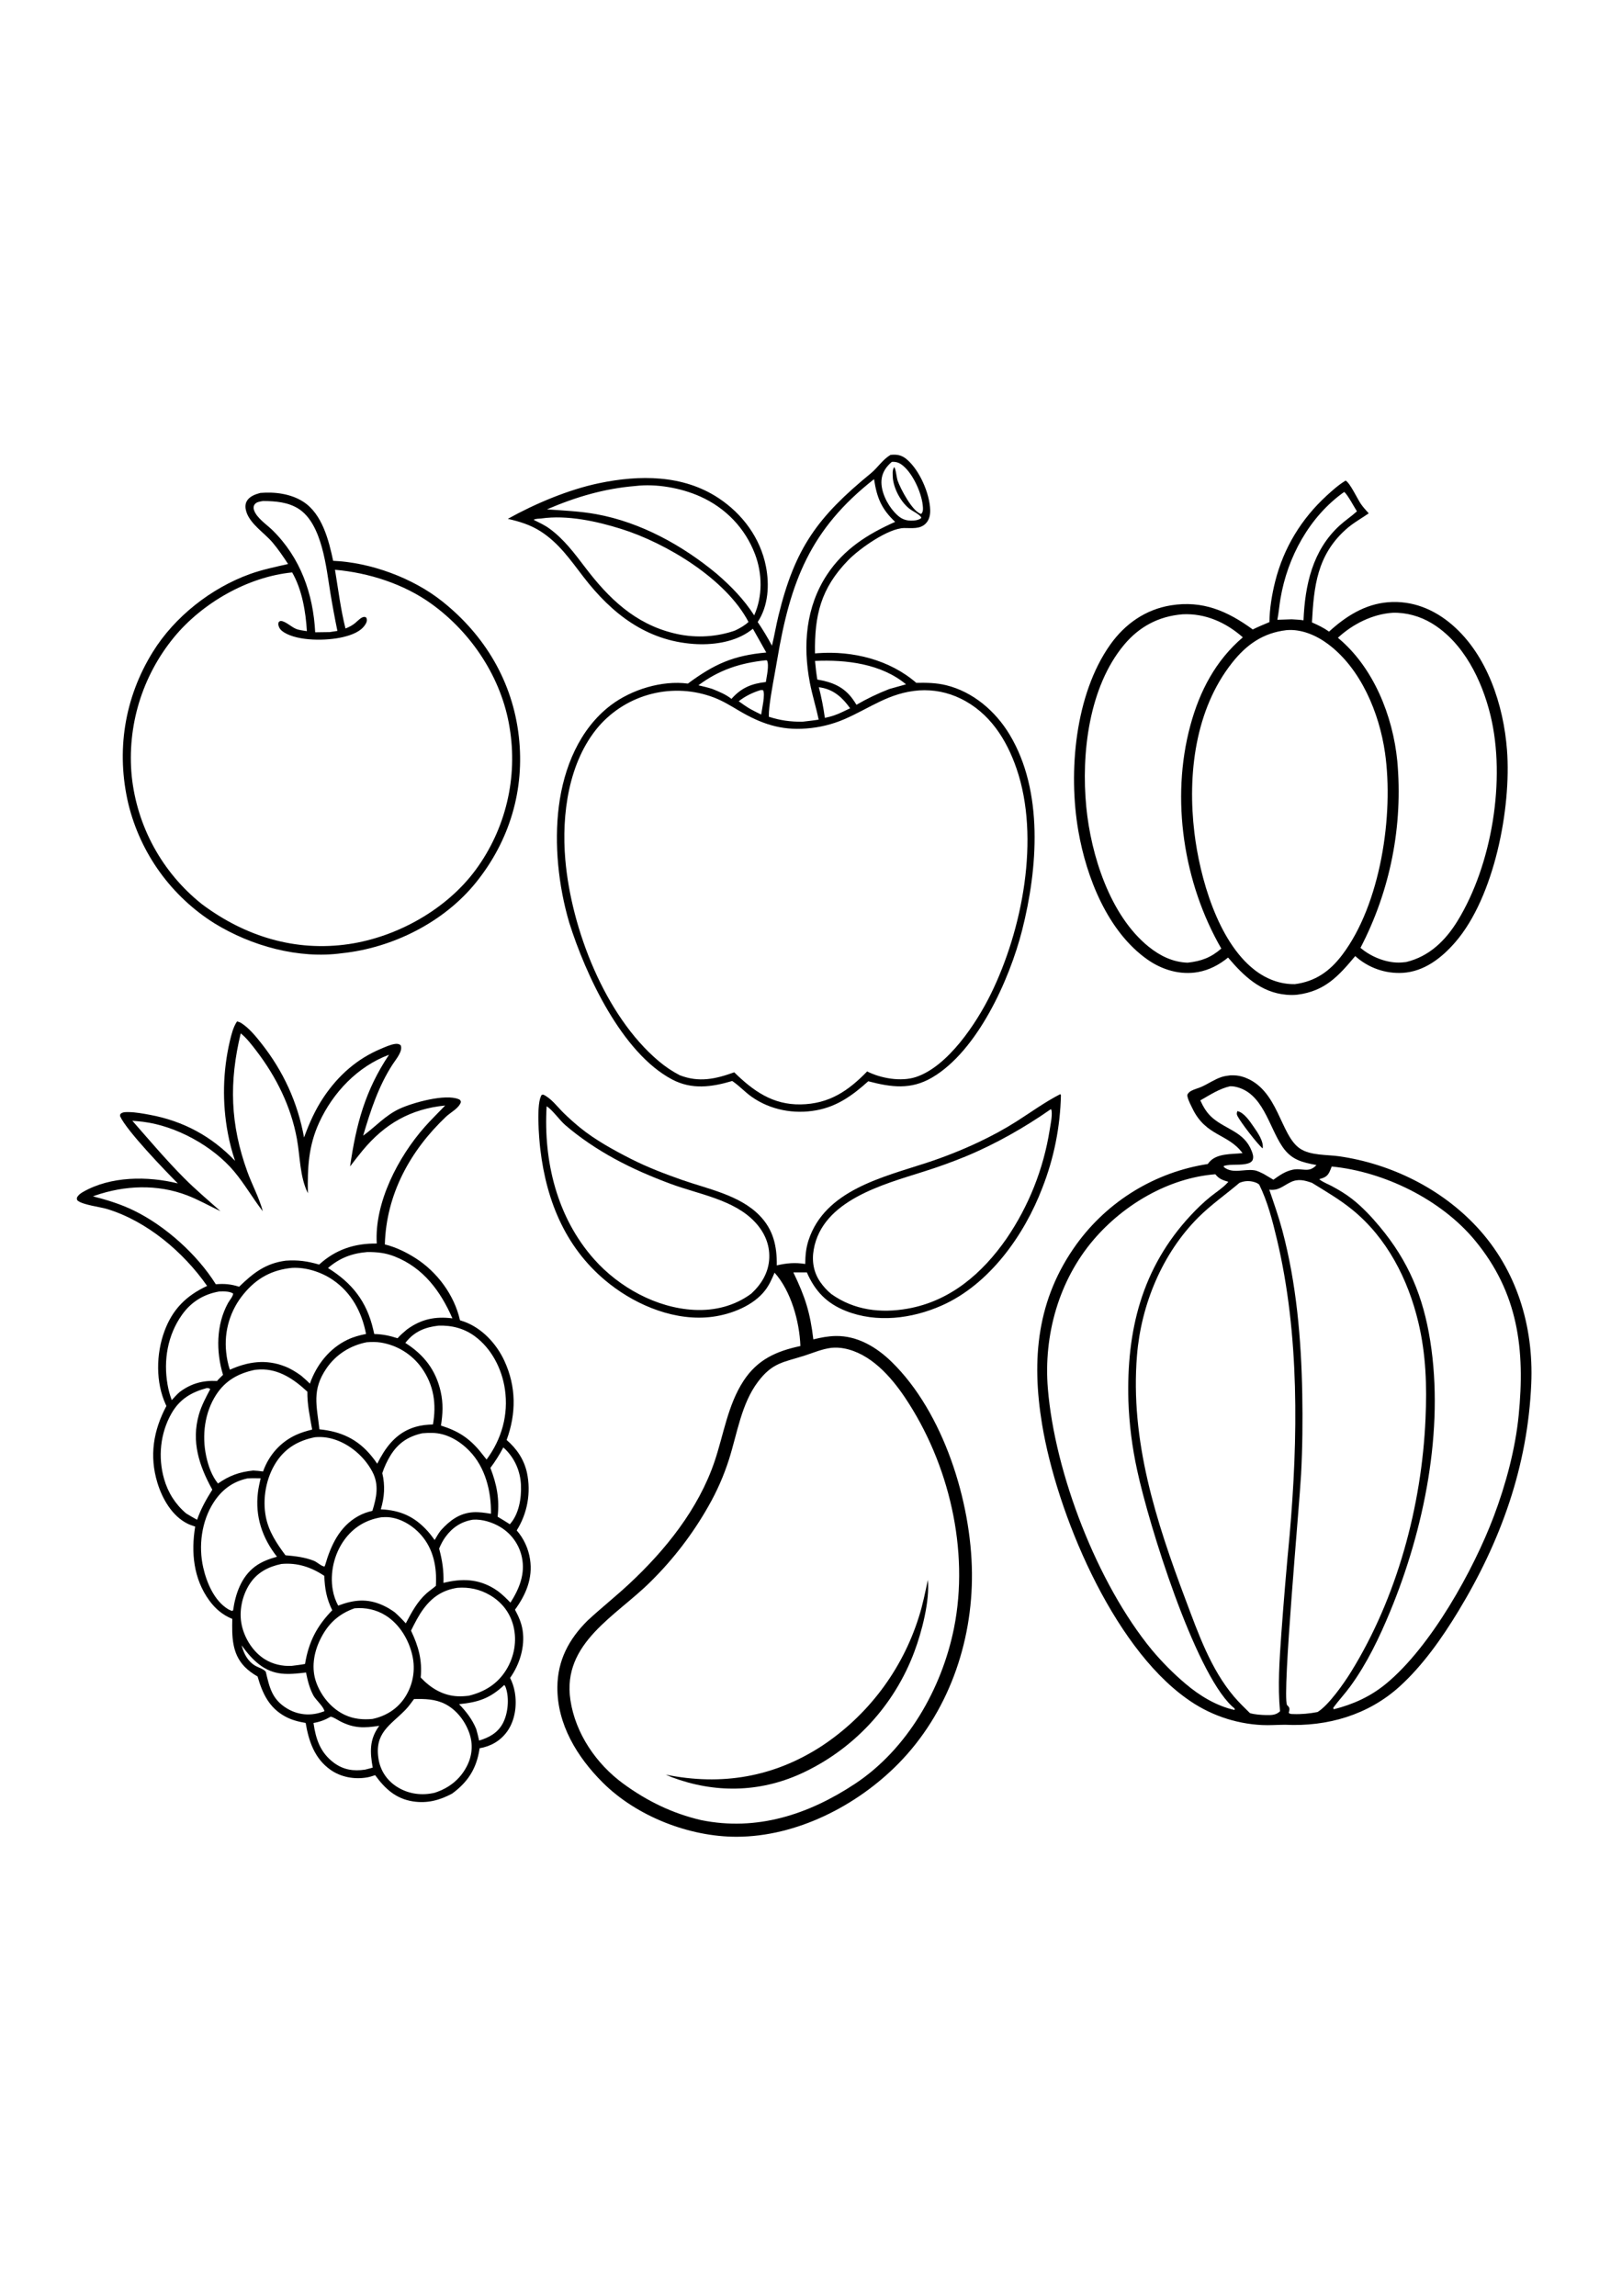 <?xml version="1.0" encoding="utf-8"?>
<!-- Generator: Adobe Illustrator 27.5.0, SVG Export Plug-In . SVG Version: 6.00 Build 0)  -->
<svg xmlns="http://www.w3.org/2000/svg" xmlns:xlink="http://www.w3.org/1999/xlink" viewBox="0 0 5000 5000" width="595" height="842" preserveAspectRatio="xMidYMid meet" data-scaled="true">
<g>
	<path d="M399.351,1454.008c1.265,4.681,2.586,9.345,3.963,13.994c1.377,4.652,2.81,9.285,4.299,13.901
		c1.489,4.616,3.033,9.212,4.633,13.789c1.6,4.58,3.254,9.139,4.964,13.677c1.71,4.538,3.474,9.054,5.292,13.55
		c1.818,4.495,3.691,8.97,5.617,13.423c1.926,4.45,3.905,8.877,5.938,13.281c2.033,4.401,4.118,8.778,6.257,13.13
		c2.138,4.355,4.329,8.683,6.572,12.983c2.242,4.3,4.536,8.573,6.882,12.817c2.346,4.245,4.742,8.46,7.189,12.646
		c2.447,4.186,4.945,8.343,7.492,12.471c2.547,4.127,5.144,8.222,7.79,12.285c2.646,4.066,5.341,8.097,8.084,12.094
		c2.743,4.001,5.533,7.967,8.372,11.9c2.839,3.932,5.724,7.829,8.657,11.689c2.933,3.864,5.911,7.69,8.935,11.48
		c3.027,3.792,6.099,7.547,9.214,11.265c3.115,3.718,6.274,7.396,9.477,11.035c3.203,3.639,6.45,7.241,9.741,10.806
		c3.291,3.561,6.624,7.083,10,10.566c3.376,3.48,6.794,6.921,10.254,10.323c3.457,3.398,6.956,6.756,10.498,10.073
		c3.538,3.314,7.117,6.585,10.737,9.815c3.617,3.229,7.272,6.414,10.967,9.556c3.698,3.141,7.432,6.237,11.201,9.287
		c3.77,3.05,7.575,6.056,11.416,9.019c3.841,2.959,7.718,5.871,11.631,8.735c3.913,2.865,7.86,5.684,11.841,8.457
		c3.981,2.77,7.995,5.492,12.041,8.164c4.046,2.676,8.123,5.301,12.232,7.876c113.54,69.668,259.136,110.161,392.554,91.846
		c155.635-16.284,314.067-95.073,413.159-217.993c103.682-128.614,150.664-285.635,132.124-449.726
		c-19.033-168.477-104.053-311.602-236.25-416.807c-90.556-72.065-220.791-119.976-336.167-124.795
		c-13.286-63.145-33.784-144.136-91.548-181.723c-38.403-24.99-88.14-31.33-132.979-27.508
		c-15.659,4.195-33.701,10.56-42.002,25.784c-5.483,10.054-4.341,22.246-0.928,32.764c12.271,37.837,55.581,64.584,80.664,94.228
		c17.505,20.688,32.974,43.647,47.876,66.265c-39.424,9.106-79.678,17.241-117.773,31.021
		c-120.044,43.418-232.075,131.611-299.371,240.239c-87.873,141.846-113.443,306.152-75.17,468.227
		C396.878,1444.626,398.086,1449.324,399.351,1454.008z M840.141,596.352c-17.759-17.495-48.31-37.148-56.885-61.377
		c-1.992-5.625-2.295-11.846,0.962-17.119c5.63-9.111,17.314-9.917,26.821-11.626c38.135,0.356,77.749,3.213,110.532,24.77
		c71.772,47.188,84.043,180.59,96.846,258.579c6.432,39.157,13.651,78.167,21.655,117.031l-23.965,3.652l-44.482,0.601
		C965.449,791.962,926.308,681.225,840.141,596.352z M403.533,1282.953c0.122-4.772,0.302-9.544,0.541-14.316
		c0.238-4.772,0.535-9.539,0.89-14.302c0.355-4.762,0.769-9.52,1.24-14.272c0.471-4.756,1.001-9.504,1.588-14.243
		c0.588-4.74,1.233-9.471,1.937-14.194c0.703-4.727,1.464-9.442,2.283-14.146c0.819-4.707,1.695-9.403,2.628-14.087
		c0.934-4.684,1.924-9.357,2.972-14.019c1.048-4.662,2.152-9.308,3.314-13.94c1.162-4.632,2.38-9.25,3.654-13.853
		c1.274-4.606,2.605-9.194,3.992-13.765c1.387-4.57,2.829-9.123,4.327-13.657c1.498-4.538,3.051-9.054,4.66-13.55
		c1.608-4.499,3.272-8.976,4.99-13.433c1.718-4.457,3.49-8.892,5.317-13.306c1.826-4.414,3.707-8.805,5.641-13.174
		s3.921-8.711,5.961-13.027c2.04-4.32,4.133-8.613,6.278-12.881c2.145-4.268,4.342-8.509,6.591-12.725
		c2.249-4.212,4.549-8.398,6.9-12.559c2.352-4.157,4.753-8.284,7.206-12.383c2.451-4.098,4.952-8.167,7.504-12.207
		c2.552-4.037,5.153-8.042,7.803-12.017c2.65-3.975,5.348-7.917,8.096-11.826c2.747-3.906,5.54-7.78,8.379-11.621
		c2.842-3.841,5.729-7.646,8.662-11.416c2.936-3.766,5.916-7.498,8.941-11.196c87.114-106.084,227.29-186.865,364.775-200.537
		c30.352,52.593,41.929,121.182,45.405,181.021c-10.947-1.724-23.638-2.891-33.877-7.168c-13.818-5.772-31.318-22.691-45.41-24.204
		c-3.96-0.43-4.922,1.435-7.822,3.642c-0.781,3.276-1.299,6.035-0.566,9.395c2.217,10.215,8.418,16.602,17.017,21.978
		c44.395,27.749,131.968,26.499,181.611,14.707c25.947-6.167,56.802-16.636,70.62-41.318c3.604-6.44,4.326-11.206,2.066-18.125
		c-2.856-1.738-3.618-2.905-6.787-2.822c-9.331,0.244-19.873,12.075-26.851,17.949c-10.044,8.457-19.023,12.896-31.021,17.847
		c-14.814-58.97-22.402-121.084-32.334-181.069c104.175,9.209,212.134,43.604,297.402,105.064
		c124.414,89.673,216.533,229.268,240.864,381.401c0.791,4.749,1.522,9.507,2.192,14.272c0.674,4.766,1.287,9.539,1.841,14.321
		c0.553,4.782,1.047,9.57,1.48,14.365c0.436,4.795,0.811,9.595,1.123,14.399c0.316,4.801,0.571,9.607,0.767,14.419
		c0.192,4.811,0.325,9.622,0.4,14.434c0.075,4.814,0.089,9.629,0.044,14.443c-0.042,4.811-0.146,9.622-0.313,14.434
		c-0.166,4.811-0.391,9.619-0.674,14.424c-0.287,4.808-0.632,9.609-1.035,14.404c-0.404,4.798-0.867,9.59-1.392,14.375
		c-0.524,4.785-1.108,9.564-1.753,14.336c-0.641,4.769-1.343,9.53-2.104,14.282c-0.762,4.756-1.582,9.499-2.461,14.229
		c-0.879,4.733-1.818,9.455-2.818,14.165c-0.996,4.71-2.052,9.406-3.169,14.087c-1.113,4.684-2.285,9.354-3.516,14.009
		s-2.52,9.292-3.867,13.911c-1.344,4.622-2.747,9.227-4.209,13.813c-1.461,4.587-2.979,9.155-4.551,13.706
		c-1.576,4.548-3.208,9.075-4.897,13.584c-1.686,4.509-3.429,8.996-5.229,13.462c-1.8,4.463-3.654,8.905-5.562,13.325
		c-1.911,4.417-3.875,8.812-5.894,13.184c-2.021,4.368-4.097,8.712-6.226,13.032c-2.126,4.316-4.307,8.607-6.543,12.871
		c-2.233,4.264-4.52,8.499-6.86,12.705c-2.34,4.206-4.733,8.382-7.178,12.529c-2.445,4.147-4.94,8.263-7.485,12.349
		c-2.546,4.085-5.143,8.138-7.793,12.158c-2.646,4.02-5.343,8.008-8.091,11.963c-2.747,3.952-5.544,7.869-8.389,11.753
		c-89.902,122.437-242.329,207.397-391.299,229.375c-164.814,24.316-319.692-23.643-451.748-122.046l-2.251-1.768
		c-3.75-2.992-7.463-6.029-11.138-9.111c-3.672-3.086-7.306-6.216-10.903-9.39c-3.597-3.174-7.153-6.392-10.669-9.654
		c-3.519-3.262-6.995-6.565-10.43-9.912c-3.434-3.349-6.828-6.74-10.181-10.171c-3.35-3.431-6.657-6.905-9.922-10.42
		c-3.265-3.512-6.486-7.066-9.663-10.659s-6.309-7.226-9.394-10.898c-3.089-3.672-6.131-7.381-9.126-11.128
		s-5.942-7.529-8.843-11.348c-2.9-3.822-5.754-7.677-8.56-11.567c-2.806-3.89-5.563-7.814-8.272-11.772
		c-2.708-3.962-5.368-7.954-7.978-11.978c-2.607-4.023-5.166-8.079-7.676-12.168c-2.51-4.089-4.968-8.208-7.375-12.358
		c-2.407-4.147-4.762-8.325-7.065-12.534c-2.303-4.206-4.554-8.441-6.753-12.705s-4.344-8.555-6.436-12.871
		c-2.092-4.316-4.131-8.657-6.116-13.022c-1.984-4.368-3.915-8.76-5.791-13.174c-1.876-4.414-3.697-8.851-5.462-13.311
		c-1.766-4.46-3.476-8.94-5.131-13.442c-1.655-4.502-3.254-9.023-4.796-13.564c-1.543-4.544-3.029-9.105-4.459-13.682
		c-1.43-4.58-2.803-9.176-4.119-13.789c-1.316-4.613-2.575-9.24-3.776-13.882c-1.202-4.645-2.345-9.303-3.431-13.975
		c-1.086-4.671-2.114-9.357-3.083-14.058c-0.97-4.697-1.881-9.406-2.734-14.126c-0.853-4.72-1.648-9.45-2.383-14.189
		c-0.736-4.74-1.413-9.487-2.031-14.243c-0.618-4.756-1.177-9.52-1.678-14.292c-0.462-4.753-0.865-9.511-1.211-14.277
		c-0.345-4.766-0.632-9.533-0.861-14.302c-0.229-4.772-0.399-9.546-0.511-14.321c-0.112-4.775-0.166-9.551-0.161-14.326
		C403.348,1292.506,403.411,1287.729,403.533,1282.953z"/>
	<path d="M3537.181,1919.403c45.225,31.792,101.294,48.589,156.328,38.496c34.629-6.348,65.049-22.544,92.158-44.629
		c48.096,56.753,101.138,107.661,179.219,114.556c11.563,1.025,23.208,1.24,34.751-0.151
		c84.282-10.869,125.972-56.602,178.027-118.97c2.458,2.227,4.969,4.39,7.534,6.489s5.181,4.136,7.847,6.108s5.379,3.877,8.14,5.713
		c2.76,1.839,5.564,3.607,8.413,5.303c2.848,1.699,5.735,3.327,8.662,4.883c2.93,1.556,5.895,3.041,8.896,4.453
		c3.001,1.41,6.035,2.744,9.102,4.004s6.164,2.443,9.292,3.55c3.125,1.107,6.276,2.135,9.453,3.086
		c3.174,0.95,6.372,1.821,9.595,2.612c3.219,0.794,6.455,1.507,9.707,2.139c3.255,0.635,6.525,1.188,9.81,1.66
		c3.281,0.469,6.572,0.858,9.873,1.167c3.3,0.309,6.607,0.537,9.922,0.684c3.313,0.143,6.627,0.207,9.941,0.19
		c3.317-0.02,6.63-0.12,9.941-0.303c66.519-3.955,120.268-45.991,162.368-94.585c119.917-138.427,173.091-412.505,159.336-592.246
		c-10.601-138.467-60.865-292.466-168.813-385.601c-55.996-48.306-123.682-75.908-198.276-69.741
		c-71.167,5.879-129.971,43.447-181.436,90.488c-16.509-11.768-34.146-20.308-52.705-28.35
		c5.874-111.445,15.986-206.714,103.965-286.074c21.831-19.697,46.934-33.535,71.035-50.043
		c-8.423-9.282-17.017-18.648-24.165-28.97c-10.415-15.044-33.887-65.541-47.051-71.94c-21.094,12.548-40.254,29.646-58.32,46.222
		c-78.403,71.948-132.588,160.971-158.73,264.228c-9.937,39.253-17.524,84.966-17.876,125.64
		c-17.256,7.241-34.546,14.351-51.333,22.637c-77.935-56.763-154.292-90.156-252.466-74.272
		c-78.125,12.642-141.548,57.227-186.88,121.138c-108.647,153.169-129.922,392.373-98.232,574.546
		C3349.183,1667.074,3414.696,1833.3,3537.181,1919.403z M4293.108,850.659c41.674-1.333,84.501,10.713,120.137,32.197
		c98.422,59.341,155.146,176.113,181.342,284.009c47.867,197.163,4.712,460.722-101.855,633.955
		c-37.319,60.674-87.446,109.214-157.993,126.216c-4.626,0.563-9.263,1.021-13.911,1.372
		c-44.126,3.203-93.857-16.655-127.002-45.137c5.72-10.996,11.242-22.091,16.567-33.286c5.322-11.195,10.444-22.48,15.366-33.857
		s9.64-22.837,14.155-34.38c4.512-11.546,8.816-23.169,12.915-34.868c4.102-11.696,7.992-23.463,11.67-35.302
		c3.682-11.836,7.15-23.734,10.405-35.693c3.255-11.96,6.297-23.975,9.126-36.045c2.829-12.067,5.441-24.181,7.837-36.343
		c2.396-12.165,4.575-24.365,6.538-36.602c1.959-12.24,3.701-24.512,5.224-36.816c1.527-12.302,2.833-24.626,3.916-36.973
		c1.084-12.347,1.948-24.71,2.593-37.09c0.644-12.38,1.069-24.766,1.274-37.158c0.202-12.396,0.184-24.79-0.054-37.182
		c-0.238-12.393-0.697-24.777-1.377-37.154c-0.681-12.38-1.581-24.741-2.7-37.085c-13.638-138.887-73.315-288.965-183.091-379.683
		C4169.676,885.595,4230.955,854.682,4293.108,850.659z M3947.195,806.987c21.558-127.734,89.116-252.568,196.294-328.651
		c9.79,6.41,31.602,47.939,39.414,59.716c-17.124,15.522-36.572,28.295-53.652,43.954
		c-83.242,76.284-106.538,183.252-111.06,291.909c-12.07-1.968-24.37-2.344-36.567-3.086l-44.033,1.445
		C3941.844,850.795,3943.543,828.623,3947.195,806.987z M3965.945,904.233c45.63-3.935,91.387,15.85,127.354,42.539
		c101.743,75.498,158.525,212.988,176.074,334.917c27.627,191.963-13.564,467.588-132.095,623.672
		c-38.13,50.21-82.417,81.504-145.474,89.854c-45.942,0.811-88.735-16.035-124.741-44.043
		c-113.535-88.311-168.784-285.893-185.205-422.871c-21.387-178.379,1.768-378.838,116.387-523.657
		C3842.708,948.466,3893.792,912.514,3965.945,904.233z M3465.472,948.984c46.68-55.781,106.401-87.383,178.652-93.491
		c0.478-0.044,0.952-0.107,1.43-0.132c70.098-3.462,133.638,25.19,185.596,70.986c-84.199,72.046-133.198,165.986-161.807,271.885
		c-61.021,225.888-21.084,485.551,95.493,687.348c-32.095,27.876-61.704,38.804-103.686,43.467
		c-45.874-1.519-85.459-21.064-120.669-49.541c-119.16-96.357-177.573-282.905-191.89-430.346
		C3332.616,1284.531,3356.683,1078.994,3465.472,948.984z"/>
	<path d="M2607.66,3002.45c95.107,37.642,203.73,23.809,295.376-16.816c146.924-65.122,254.434-216.582,310.239-362.974
		c4.443-11.344,8.636-22.781,12.578-34.311c3.942-11.527,7.628-23.136,11.059-34.829c3.434-11.69,6.608-23.449,9.522-35.278
		c2.917-11.83,5.573-23.718,7.969-35.664c2.393-11.947,4.523-23.941,6.391-35.981s3.472-24.116,4.81-36.225
		s2.409-24.243,3.213-36.402c0.807-12.158,1.346-24.328,1.616-36.509l-1.968-3.262c-46.88,23.96-90.503,55.83-134.951,84.101
		c-37.324,23.735-77.109,45.103-117.109,64.004c-51.567,24.375-105.859,45.791-160.083,63.56
		c-135.649,44.453-313.062,84.531-363.799,238.31c-8.042,24.385-10.068,47.886-10.283,73.418
		c-31.255-4.941-57.002-2.778-87.676,4.395c0.581-59.688-10.566-110.435-53.599-154.287
		c-61.445-62.622-158.247-80.981-238.427-109.092c-53.11-18.623-106.66-39.053-156.904-64.556
		c-53.838-27.324-111.186-58.799-158.071-97.026c-17.425-14.297-34.207-29.315-50.346-45.054
		c-19.468-19.189-37.236-44.111-62.129-56.245l-4.81,0.303c-18.31,23.31-8.447,136.323-4.707,167.944
		c19.38,163.813,81.142,311.328,214.16,415.527c86.982,68.14,204.707,115.552,316.68,100.791
		c57.783-7.622,126.162-34.179,162.534-81.855c12.671-16.611,20.664-34.932,28.726-54.067
		c51.016,56.704,76.963,151.289,79.668,226.118c-74.087,15.786-132.065,41.377-175.078,106.972
		c-48.75,74.346-61.44,165.513-89.424,248.457c-49.57,146.924-151.963,274.14-264.243,378.452
		c-41.455,38.51-85.84,73.799-127.378,112.251c-57.627,57.256-92.412,122.642-93.032,205.219
		c-0.864,114.258,60.859,215.225,139.614,293.79c104.292,104.048,266.479,167.539,413.31,167.25
		c184.424-0.366,370.337-95.42,498.076-225.209c152.925-155.381,228.945-371.494,226.968-587.759
		c-2.007-219.693-87.622-494.39-247.446-650.488c-46.518-45.434-105.464-80.83-172.29-79.839
		c-23.325,0.347-46.597,4.849-69.19,10.41c-9.912-82.969-25.058-130.508-61.655-206.494l41.558-0.005
		C2512.567,2941.502,2548.265,2978.944,2607.66,3002.45z M2508.441,2812.855c26.846-151.631,214.346-200.351,338.75-239.931
		c44.141-13.854,87.614-29.554,130.42-47.1c90.264-37.354,182.007-89.438,261.806-145.356c1.509,1.436,2.1,3.765,2.334,5.776
		c1.968,17.104-3.281,40.967-5.967,58.091c-2.37,14.971-5.15,29.865-8.34,44.683c-3.194,14.814-6.794,29.531-10.801,44.151
		c-4.007,14.616-8.415,29.111-13.223,43.486c-4.808,14.375-10.01,28.605-15.605,42.691c-5.596,14.085-11.577,28.004-17.944,41.758
		c-6.364,13.757-13.106,27.326-20.225,40.708c-7.116,13.383-14.596,26.558-22.441,39.527c-7.845,12.969-16.043,25.709-24.595,38.223
		c-74.302,106.963-173.476,192.641-304.78,215.771c-83.472,14.702-164.59,4.82-234.619-44.629
		c-12.871-10.244-24.712-23.296-34.141-36.787C2507.875,2883.592,2502.059,2848.875,2508.441,2812.855z M2371.342,2839.305
		c-1.685,44.16-23.765,80.332-55.366,109.678c-51.211,37.964-112.7,53.266-175.977,50.107
		c-116.445-5.811-231.694-69.683-308.33-155.776c-114.863-129.043-156.66-302.309-146.665-471.689
		c16.382,9.092,40.274,43.091,57.143,57.636c46.392,39.995,98.408,74.6,152.075,103.999
		c56.133,30.752,114.092,55.483,174.028,77.754c85.562,31.792,194.214,48.13,258.896,117.231
		C2356.039,2759.115,2372.987,2796.317,2371.342,2839.305z M2562.518,3116.053c13.223-1.162,26.211-0.723,39.258,1.743
		c81.226,15.337,144.009,85.976,187.885,151.382c135.444,201.894,199.297,470.542,151.143,710.571
		c-37.554,187.163-144.375,373.643-305.337,479.995c-143.252,94.653-302.285,146.757-474.219,111.831
		c-88.403-20.615-166.226-58.491-239.37-111.879c-83.662-61.064-148.027-154.771-163.545-258.287
		c-26.411-176.162,141.85-259.135,247.69-365.131c17.455-17.226,34.291-35.036,50.508-53.427
		c16.214-18.395,31.772-37.331,46.675-56.807c14.902-19.476,29.109-39.445,42.622-59.907c13.516-20.462,26.304-41.369,38.364-62.72
		c13.008-22.767,24.78-46.155,35.317-70.166c10.534-24.01,19.772-48.509,27.715-73.496c25.371-79.497,37.954-171.313,89.555-239.453
		c45.005-59.429,78.56-59.429,144.014-80.484C2508.88,3130.789,2532.694,3120.047,2562.518,3116.053z"/>
	<path d="M2052.226,4431.433l18.677,7.94c131.445,49.228,268.457,47.636,397.148-10.503c5-2.282,9.972-4.625,14.917-7.026
		c4.945-2.402,9.858-4.865,14.741-7.388c4.883-2.523,9.735-5.106,14.556-7.749c4.821-2.644,9.607-5.344,14.36-8.101
		c4.756-2.76,9.476-5.58,14.16-8.457c4.684-2.875,9.333-5.808,13.945-8.799c4.613-2.989,9.188-6.034,13.726-9.136
		c4.538-3.103,9.036-6.26,13.496-9.473c4.459-3.212,8.88-6.481,13.262-9.804c4.378-3.32,8.716-6.694,13.012-10.122
		s8.552-6.908,12.764-10.439c4.212-3.532,8.381-7.116,12.505-10.752c4.121-3.635,8.198-7.321,12.231-11.054
		c4.033-3.734,8.021-7.518,11.963-11.353c3.939-3.832,7.831-7.712,11.675-11.641c3.848-3.929,7.645-7.904,11.392-11.924
		c3.747-4.023,7.443-8.091,11.089-12.202c3.649-4.115,7.246-8.271,10.791-12.471c3.545-4.2,7.038-8.442,10.479-12.729
		c3.441-4.287,6.83-8.617,10.166-12.988c3.333-4.369,6.613-8.778,9.839-13.228c3.229-4.45,6.402-8.938,9.517-13.467
		c3.115-4.528,6.175-9.093,9.18-13.696c3.004-4.606,5.952-9.247,8.843-13.921c2.891-4.675,5.723-9.384,8.496-14.131
		c2.773-4.746,5.49-9.524,8.149-14.336c2.656-4.811,5.254-9.655,7.793-14.531c2.539-4.876,5.016-9.782,7.432-14.717
		c2.419-4.938,4.775-9.904,7.07-14.897c2.298-4.997,4.533-10.02,6.704-15.068c2.171-5.049,4.281-10.124,6.328-15.225
		c2.051-5.101,4.037-10.226,5.957-15.376c22.827-60.547,48.135-157.959,41.704-221.494c-8.399,38.965-15.865,77.461-28.213,115.474
		c-1.585,5.033-3.224,10.049-4.917,15.049s-3.439,9.981-5.239,14.941c-1.8,4.961-3.652,9.903-5.557,14.824
		s-3.861,9.824-5.869,14.707c-2.009,4.88-4.069,9.738-6.182,14.575c-2.109,4.837-4.272,9.65-6.489,14.438
		c-2.213,4.792-4.479,9.559-6.797,14.302c-2.314,4.743-4.681,9.459-7.1,14.15c-2.416,4.691-4.881,9.355-7.397,13.994
		c-2.516,4.642-5.083,9.254-7.7,13.838c-2.614,4.586-5.276,9.144-7.988,13.672c-2.712,4.525-5.47,9.021-8.276,13.491
		c-2.81,4.469-5.664,8.908-8.565,13.315c-2.903,4.411-5.853,8.789-8.848,13.135c-2.995,4.346-6.037,8.657-9.126,12.935
		c-3.086,4.284-6.218,8.532-9.395,12.744c-3.177,4.212-6.4,8.392-9.668,12.539c-3.268,4.144-6.579,8.253-9.932,12.329
		c-3.353,4.076-6.75,8.114-10.191,12.114c-3.44,4.004-6.924,7.969-10.449,11.895c-3.525,3.929-7.091,7.819-10.698,11.67
		c-3.61,3.854-7.259,7.667-10.947,11.44c-3.688,3.776-7.417,7.512-11.187,11.207c-3.769,3.694-7.576,7.349-11.421,10.962
		c-3.848,3.613-7.733,7.186-11.655,10.718c-3.923,3.529-7.882,7.017-11.88,10.464c-3.997,3.447-8.031,6.85-12.099,10.209
		c-4.069,3.363-8.174,6.68-12.315,9.952c-4.14,3.274-8.315,6.503-12.524,9.688c-4.209,3.183-8.452,6.323-12.729,9.419
		c-4.274,3.092-8.582,6.139-12.925,9.14c-4.339,3.002-8.711,5.958-13.115,8.868
		C2384.701,4439.607,2224.062,4466.194,2052.226,4431.433z"/>
	<path d="M1633.935,3767.928c-0.615-4.105-1.375-8.182-2.28-12.232c-0.905-4.049-1.951-8.063-3.14-12.041
		c-1.185-3.978-2.511-7.906-3.979-11.787c-1.465-3.883-3.066-7.71-4.805-11.479c-1.735-3.769-3.602-7.472-5.601-11.108
		c-1.999-3.639-4.123-7.202-6.372-10.689c-2.249-3.486-4.619-6.889-7.109-10.21c-2.493-3.32-5.099-6.547-7.817-9.682
		c2.048-3.268,4.015-6.584,5.903-9.946c1.888-3.363,3.695-6.769,5.42-10.22c1.725-3.45,3.367-6.939,4.927-10.464
		c1.556-3.529,3.027-7.093,4.414-10.693s2.685-7.232,3.896-10.894c1.214-3.659,2.337-7.346,3.369-11.064
		c1.035-3.714,1.981-7.451,2.837-11.211c0.856-3.763,1.621-7.542,2.295-11.338c0.674-3.799,1.256-7.61,1.748-11.435
		c0.491-3.825,0.89-7.66,1.196-11.504c0.309-3.844,0.524-7.696,0.644-11.553c0.124-3.854,0.153-7.71,0.088-11.567
		c-0.062-3.854-0.216-7.705-0.464-11.553c-0.247-3.851-0.588-7.692-1.02-11.523c-0.433-3.832-0.957-7.651-1.572-11.46
		c-0.615-3.809-1.322-7.599-2.119-11.372c-9.009-40.757-31.289-73.843-62.686-100.811c29.946-81.592,29.946-164.614-7.095-244.365
		c-24.263-52.246-68.418-100.127-123.462-120.21c-4.352-1.576-8.742-3.044-13.169-4.404
		c-17.627-77.92-70.005-148.647-137.099-191.465c-28.984-18.496-61.084-33.975-94.546-42.285
		c4.263-154.141,77.798-288.594,188.55-393.628c14.248-13.516,40.342-26.128,46.025-45.571c-1.836-4.927-1.777-6.143-6.934-8.32
		c-41.538-17.544-141.743,10.894-180.996,28.823c-45.215,20.659-74.434,55.313-113.52,83.555
		c22.617-76.743,47.241-152.812,91.294-220.351c9.756-14.961,31.978-40.469,24.443-58.242c-5.84-4.629-11.338-5.049-18.467-3.936
		c-14.185,2.217-29.033,9.165-42.207,14.668c-74.136,30.957-131.475,82.021-176.255,148.354
		c-26.148,38.736-45.132,81.226-60.991,125.059c-19.678-107.895-63.711-204.077-131.606-290.068
		c-17.373-22.007-36.924-45.933-60.532-61.655c-4.648-3.096-9.028-4.644-14.468-5.874c-11.914,17.31-17.446,41.094-22.334,61.299
		c-2.689,11.579-5.076,23.221-7.163,34.927c-2.087,11.702-3.869,23.452-5.347,35.249c-1.478,11.793-2.65,23.618-3.516,35.474
		c-0.866,11.859-1.424,23.73-1.675,35.615c-0.251,11.885-0.194,23.768,0.171,35.65c0.365,11.885,1.037,23.75,2.017,35.595
		c0.977,11.849,2.261,23.664,3.852,35.444s3.486,23.512,5.684,35.195c5.368,28.936,12.786,57.334,22.256,85.196
		c-72.329-75.747-159.204-122.627-262.291-141.802c-21.01-3.911-43.392-8.072-64.813-8.467c-7.956-0.141-18.745-0.649-25.198,4.834
		c-2.668,2.266-1.888,4.624-2.124,7.856c20.21,44.814,138.26,167.271,177.996,207.095c-92.835-22.94-207.43-22.7-292.662,26.557
		c-8.061,4.658-14.19,9.141-18.461,17.603c0.243,3.921-0.767,6.299,2.537,8.985c16.395,13.325,69.076,19.16,91.044,25.889
		c122.585,37.539,234.773,132.383,307.786,236.909c-64.336,29.966-106.636,71.982-131.494,139.453
		c-25.941,70.405-27.516,157.993,4.326,226.968c0.552,1.196,1.128,2.378,1.689,3.564c-40.157,75.386-53.05,153.599-27.776,236.631
		c14.934,49.063,45.11,102.266,92.766,126.001c7.544,3.76,15.718,6.391,23.701,9.058c-13.013,79.375-5.332,160.61,43.247,227.363
		c19.018,26.133,41.084,44.785,71.133,57.212c-1.021,52.861-1.763,105.913,37.612,146.914c11.958,12.456,25.552,21.924,40.41,30.566
		c14.976,52.134,35.273,96.099,84.936,123.125c20.098,10.933,40.752,16.23,63.227,19.961c9.541,56.206,27.28,109.37,75.845,143.969
		c32.852,23.408,75.225,30.859,114.629,23.716c8.071-1.465,15.957-4.185,23.73-6.714c30.415,41.855,63.755,72.602,116.548,80.825
		c43.887,6.835,82.139-3.394,120.713-23.984c48.677-35.66,75.01-76.826,84.351-136.997c0.142-0.913,0.244-1.826,0.371-2.74
		c34.292-5.889,63.867-22.587,84.58-51.176c24.795-34.224,31.074-81.279,23.853-122.261c-1.305-7.562-3.166-14.985-5.581-22.271
		s-5.36-14.349-8.833-21.191c29.448-41.089,46.602-96.513,38.525-147.192c-3.633-22.783-12.505-42.827-23.442-62.939
		C1621.196,3876.868,1642.802,3826.365,1633.935,3767.928z M1605.966,3539.559c1.719,40.298-6.489,89.478-34.321,120.2
		c-12.231-8.169-25.102-15.586-37.676-23.237c6.216-54.585-2.651-99.712-22.3-150.469c14.977-19.905,28.239-40.895,39.785-62.969
		c1.992,1.602,2.354,1.841,4.478,3.877C1587.123,3456.878,1604.13,3496.507,1605.966,3539.559z M1216.801,3931.067
		c-11.616-8.344-23.721-15.698-36.763-21.587c-48.037-21.689-89.492-17.134-137.568,1.021
		c-8.359-15.557-13.701-31.162-16.743-48.491c-9.141-52.021,4.102-109.683,34.756-152.695
		c28.203-39.575,66.875-63.12,114.575-71.011c6.191-0.337,12.583-0.796,18.789-0.498c39.692,1.904,78.437,25.693,104.15,54.956
		c38.638,43.984,49.116,100.127,45.606,156.889c-9.219,8.066-19.585,14.849-28.774,23.032
		c-28.818,25.684-46.182,58.94-63.955,92.534C1240.019,3953.074,1228.945,3941.922,1216.801,3931.067z M1271.201,4064.451
		c0.622,2.734,1.175,5.482,1.66,8.242c0.485,2.76,0.902,5.531,1.25,8.311c0.345,2.783,0.622,5.571,0.83,8.364
		c0.205,2.796,0.342,5.595,0.41,8.398c0.065,2.8,0.06,5.6-0.015,8.403c-0.072,2.803-0.215,5.601-0.429,8.394
		c-0.215,2.796-0.498,5.584-0.85,8.364c-0.355,2.78-0.778,5.55-1.27,8.311c-0.491,2.761-1.053,5.506-1.685,8.237
		c-0.628,2.731-1.325,5.445-2.09,8.14c-0.765,2.696-1.599,5.371-2.5,8.027c-0.898,2.653-1.864,5.283-2.895,7.891
		c-1.032,2.604-2.127,5.182-3.286,7.734c-1.162,2.552-2.386,5.073-3.672,7.563c-1.286,2.49-2.634,4.947-4.043,7.368
		c-1.41,2.422-2.879,4.808-4.409,7.158c-23.208,35.63-58.931,57.822-100.151,66.47c-29.414,2.686-57.143,0.298-84.224-12.144
		c-41.314-18.979-73.252-57.49-88.73-99.834c-15.811-43.242-8.301-90.703,11.265-131.44c23.262-48.447,55.942-79.702,106.465-97.607
		c33.647-3.032,66.982,3.985,95.771,21.919C1231.454,3967.415,1260.419,4015.789,1271.201,4064.451z M1070.83,3091.292
		c-55.894,26.851-95.244,77.495-115.625,135.166c-8.496-8.711-17.612-16.563-26.792-24.531
		c-15.967-11.533-32.017-21.543-50.439-28.735c-58.374-22.778-113.472-14.673-169.438,10.313
		c-5.786-17.256-9.399-35.566-11.279-53.647c-0.449-4.027-0.796-8.062-1.04-12.105c-0.244-4.043-0.386-8.089-0.425-12.138
		c-0.039-4.05,0.024-8.097,0.19-12.144s0.435-8.086,0.806-12.119c0.368-4.033,0.84-8.054,1.416-12.065
		c0.573-4.011,1.248-8.003,2.026-11.978c0.775-3.975,1.651-7.928,2.627-11.86c0.977-3.929,2.052-7.832,3.228-11.709
		c1.172-3.877,2.443-7.721,3.813-11.533c1.367-3.812,2.83-7.586,4.39-11.323c1.563-3.74,3.216-7.437,4.961-11.089
		c1.748-3.656,3.587-7.264,5.518-10.825c1.93-3.561,3.949-7.07,6.055-10.527c2.106-3.46,4.3-6.864,6.582-10.21
		c2.279-3.346,4.642-6.634,7.09-9.863c2.445-3.229,4.971-6.393,7.578-9.492c39.697-47.939,86.489-73.174,148.144-79.268
		c43.003-2.436,90.015,12.734,125.415,36.782c57.891,39.331,89.868,99.502,102.734,166.865
		C1108.134,3077.328,1089.497,3082.323,1070.83,3091.292z M1130.546,3098.822c14.424-0.986,29.004-1.362,43.325,0.918
		c3.148,0.508,6.281,1.092,9.4,1.753c3.118,0.664,6.217,1.405,9.297,2.222c3.083,0.817,6.142,1.711,9.18,2.681
		c3.037,0.97,6.048,2.013,9.033,3.13c2.985,1.12,5.941,2.313,8.867,3.579s5.819,2.604,8.677,4.014
		c2.858,1.409,5.68,2.889,8.467,4.438s5.532,3.169,8.237,4.858c2.705,1.686,5.366,3.438,7.983,5.254
		c2.62,1.82,5.192,3.703,7.715,5.649c2.526,1.946,5.002,3.955,7.427,6.025c2.422,2.07,4.793,4.199,7.114,6.387
		c2.318,2.188,4.58,4.432,6.787,6.733c2.207,2.302,4.355,4.655,6.445,7.061c2.09,2.409,4.12,4.866,6.089,7.373
		c1.966,2.506,3.87,5.062,5.713,7.666c37.29,52.725,45.439,111.245,34.282,173.701c-18.472,0.445-35.703,2.114-53.506,7.305
		c-51.469,15.01-83.823,50.688-109.087,96.377l-9.214,17.236c-5.374-8.031-11.134-15.775-17.28-23.232
		c-42.876-52.715-94.341-76.162-160.879-82.822c-8.311-73.53-23.853-120.991,21.577-187.597
		C1035.478,3136.605,1079.785,3108.675,1130.546,3098.822z M785.117,3183.998c5.62-0.586,11.265-1.133,16.914-1.318
		c57.808-1.895,104.961,30.796,145.42,68.496c-0.591,39.224,8.022,78.286,14.819,116.758c-17.48,4.448-34.341,9.282-50.723,16.938
		c-48.052,22.456-82.891,62.515-100.635,112.217c-10.171-1.587-20.249-2.3-30.527-2.881c-42.412,4.414-73.501,15.62-108.433,40.024
		c-19.541-24.326-30.117-54.883-36.509-85.098c-13.379-63.296-4.688-134.087,31.177-188.882
		C695.366,3216.332,734.863,3194.769,785.117,3183.998z M852.436,3466.878c28.462-42.837,68.408-65.298,118.052-75.283
		c19.287-1.792,37.734,0.034,56.289,5.444c50.576,14.756,96.909,54.546,121.225,101.133c21.123,40.479,12.637,79.16-0.102,120.278
		c-15.44,3.403-30.122,8.667-43.931,16.386c-57.705,32.241-84.214,90.283-101.763,151.118l-1.977,4.238
		c-11.006-1.655-22.295-13.833-33.281-18.086c-28.413-11.006-56.992-14.058-87.051-16.797
		c-26.763-36.123-51.011-72.115-60.122-116.865C808.193,3581.556,820.19,3515.404,852.436,3466.878z M1339.872,3708.318
		c-7.002-9.653-14.312-19.355-22.324-28.178c-40.376-44.463-84.028-63.687-143.613-66.416
		c11.187-38.125,13.667-72.646,4.502-111.489c3.223-9.775,7.009-19.326,11.357-28.652c4.349-9.33,9.232-18.369,14.648-27.119
		c23.691-37.549,54.16-57.534,97.182-67.109c10.147-1.035,20.469-1.177,30.659-1.084c44.072,0.41,84.419,24.302,114.507,55.2
		c49.453,50.781,67.739,124.907,66.689,193.965c-18.228-2.876-36.67-5.913-55.19-4.668c-42.188,2.842-71.968,25.601-99.126,55.62
		C1351.674,3687.523,1345.961,3698.211,1339.872,3708.318z M1463.813,3080.453c51.748,38.208,83.369,100.41,92.603,163.242
		c11.509,78.34-9.731,153.403-56.509,216.611l-20.688-26.04c-34.839-41.694-68.613-62.534-119.951-78.614
		c5.732-35.552,7.261-68.471-0.635-103.882c-15.029-67.398-51.611-114.111-109.072-150.884l1.738-2.212
		c26.372-32.925,58.931-46.26,100.108-50.942C1392.387,3046.165,1430.668,3055.98,1463.813,3080.453z M1216.957,2834.603
		c88.096,34.927,140.962,106.523,177.671,190.605c-53.564-6.597-96.221,2.275-140.083,34.214
		c-10.342,8.613-20.005,17.007-29.023,27.051c-24.697-7.896-45.84-12.373-71.855-13.032l-3.223-14.082
		c-20.137-86.25-64.814-142.896-139.365-189.292c36.069-31.108,73.687-45.278,120.942-49.248
		C1162.04,2820.526,1188.833,2823.456,1216.957,2834.603z M412.564,2692.884c-40.383-19.668-82.602-32.719-125.986-43.726
		c2.038-0.784,4.088-1.538,6.149-2.26c91.701-31.768,192.027-35.889,283.483-1.025c35.273,13.447,69.228,32.807,103.393,49.033
		c-37.227-33.232-76.557-66.391-111.699-101.689c-55.835-56.079-107.661-117.432-159.901-176.899
		c10.912,0.794,21.803,1.812,32.674,3.052c101.963,12.627,215.147,74.424,281.177,153.178
		c32.104,38.291,57.471,83.008,88.33,122.661c-11.528-42.642-32.724-80.542-47.666-121.816
		c-52.993-146.392-56.67-276.377-20.464-426.543c17.656,13.813,34.214,35.601,47.842,53.369
		c61.494,80.2,107.1,171.846,125.361,271.792c10.234,56.011,8.486,115.596,33.774,167.593
		c-1.279-78.003,1.548-145.522,34.893-217.959c42.7-92.754,118.555-172.783,215.254-208.852
		c-73.784,110.361-101.391,214.897-120.019,344.199c12.428-16.442,25.158-32.648,38.188-48.618
		c67.959-82.266,148.257-128.813,254.956-139.077c-21.079,22.041-43.154,43.384-63.335,66.24
		c-81.396,92.183-155.151,233.184-147.578,359.087c-68.13-0.854-126.787,18.316-177.583,64.814
		c-36.509-10.591-65.2-14.653-103.042-12.002c-62.251,8.164-100.059,38.017-143.662,80.332c-25.039-8.071-45.84-9.868-71.821-7.627
		C607.978,2828.358,509.59,2740.125,412.564,2692.884z M560.639,3014.74c28.237-40.01,66.572-63.73,114.551-72.266
		c13.701-0.313,31.87-1.45,43.599,6.328c-1.113,9.995-11.001,20.288-15.947,29.297c-36.699,66.87-37.158,149.648-15.356,221.201
		c-2.651,2.979-17.666,16.714-18.135,18.916c-43.823-2.3-79.805,7.519-115.107,33.662c-8.984,7.608-16.777,16.739-24.8,25.332
		c-5.876-15.602-10.207-31.622-12.993-48.061C503.437,3154.613,516.572,3077.191,560.639,3014.74z M573.838,3626.385
		c-33.325-28.272-56.025-64.302-68.027-106.294c-19.136-66.948-11.919-140.879,22.71-201.709
		c25.063-44.028,61.035-65.493,108.935-78.369c5.498,0.445,6.035-0.215,10.63,3.32c-13.174,24.912-27.139,50.898-34.932,78.106
		c-24.121,84.209,0.947,158.501,41.279,231.777c-19.321,30.996-34.707,57.93-46.899,92.72
		C596.045,3639.857,584.98,3633.074,573.838,3626.385z M715.146,3926.922c-4.482-1.606-8.521-3.242-12.588-5.761
		c-42.446-26.314-65.508-81.431-76.128-128.13c-14.99-65.923-5.288-141.865,31.357-199.365
		c25.181-39.511,58.613-64.961,104.585-75.112c13.662-1.04,27.373-0.581,41.064-0.415c-3.247,14.258-6.479,28.515-8.291,43.037
		c-9.224,73.955,13.091,140.811,58.667,198.667c-24.434,6.846-47.314,15.078-67.827,30.4
		c-42.251,31.553-60.469,84.57-67.397,134.961L715.146,3926.922z M769.497,3844.031c23.032-35.664,57.534-53.437,97.832-61.841
		c48.916-4.649,92.056,9.697,132.363,36.601c1.411,39.263,6.977,70.601,24.507,105.967c-47.837,49.189-72.73,97.773-83.887,165.537
		c-13.652,2.651-27.49,4.17-41.279,5.918c-29.214,1.553-58.994-5.24-83.74-21.04c-35.625-22.749-61.138-63.418-70.073-104.355
		C735.986,3928.524,746.098,3880.262,769.497,3844.031z M884.604,4227.405c-46.279-27.979-53.96-65.137-65.268-112.959
		c-6.709-8.872-22.881-12.959-32.583-18.75c-23.574-14.063-35.171-37.168-41.914-62.837c15.703,21.733,32.144,41.743,53.393,58.369
		c46.304,36.221,90.767,31.905,145.107,25.449c4.819,24.277,11.06,49.306,22.964,71.211c7.036,12.935,32.407,34.902,33.657,48.159
		c-5.942,2.046-11.973,4.175-18.071,5.732C948.315,4250.354,914.218,4245.315,884.604,4227.405z M1148.945,4409.817
		c-7.725,2.344-15.684,4.156-23.506,6.177c-35.396,5.278-66.533,0.805-95.957-20.981c-42.056-31.143-55.967-73.018-63.135-122.813
		c20.151-3.481,35.581-9.346,53.081-19.424c8.857,1.46,20.991,10.059,29.053,14.204c42.778,22.001,73.921,21.123,120.688,13.896
		c-0.576,0.781-1.172,1.548-1.729,2.339C1138.163,4324.646,1140.634,4362.776,1148.945,4409.817z M1439.487,4404.739
		c-21.206,41.596-55.708,68.384-99.634,82.553c-2.328,0.521-4.661,1.011-7.002,1.47c-39.365,7.651-79.805,0.361-113.091-22.407
		c-28.472-19.478-47.222-48.462-52.852-82.588c-13.354-80.977,35.869-104.229,82.065-151.192
		c10.161-10.332,18.677-22.465,27.295-34.086c33.379-0.859,65.757-0.166,96.201,15.396c35.527,18.159,62.456,53.96,74.912,91.421
		C1458.51,4338.772,1455.463,4373.401,1439.487,4404.739z M1549.775,4273.714c-16.035,29.463-41.953,43.237-72.817,52.681
		c-2.441-11.836-5.693-23.477-8.789-35.152c-12.49-30.313-30.405-53.5-52.988-76.987c59.272-5.894,95.576-17.891,139.292-59.238
		c2.056,2.427,3.447,4.673,4.502,7.69C1570.502,4195.633,1566.235,4243.455,1549.775,4273.714z M1560.527,4108.455
		c-26.592,43.252-66.826,68.135-115.552,79.795c-11.201,1.367-22.397,2.114-33.682,1.66c-45.767-1.836-83.823-25.225-114.424-57.808
		c5.078-53.789-6.924-96.357-29.863-144.492c11.387-22.789,22.954-46.099,38.101-66.655c27.041-36.69,59.224-58.335,104.629-65.303
		c35.771-2.856,69.81,4.488,100.801,22.72c36.46,21.45,61.826,53.93,72.134,95.161
		C1594.179,4019.539,1585.229,4068.28,1560.527,4108.455z M1573.534,3901.399c-12.324-12.764-24.326-24.77-38.56-35.41
		c-3.45-2.52-6.997-4.897-10.64-7.134c-50.444-31.357-101.162-32.212-157.334-18.408c1.265-37.807-3.584-69.243-13.325-105.801
		c5.361-12.729,11.201-24.346,19.336-35.527c21.338-29.326,48.545-47.48,84.619-53.448c28.267-2.217,61.025,8.198,85.02,22.813
		c2.09,1.256,4.146,2.565,6.167,3.926c2.021,1.361,4.007,2.772,5.957,4.234c1.95,1.465,3.861,2.977,5.732,4.536
		c1.872,1.559,3.703,3.167,5.493,4.824c1.79,1.654,3.537,3.353,5.239,5.098c1.702,1.745,3.359,3.53,4.971,5.356
		c1.611,1.83,3.174,3.7,4.688,5.611c1.517,1.908,2.983,3.854,4.399,5.84c1.416,1.982,2.78,4.001,4.092,6.054
		c1.312,2.054,2.57,4.141,3.775,6.26c1.204,2.119,2.355,4.267,3.452,6.445c1.094,2.178,2.132,4.382,3.115,6.611
		c0.98,2.23,1.904,4.484,2.773,6.763c0.866,2.279,1.673,4.577,2.422,6.895c0.749,2.321,1.437,4.658,2.065,7.012
		c0.628,2.357,1.196,4.727,1.704,7.109C1619.828,3812.571,1600.698,3858.646,1573.534,3901.399z"/>
	<path d="M1798.847,740.449c86.621,112.505,193.149,196.035,339.434,206.313c55.151,3.877,118.222-4.131,165.63-34.604
		c5.859-3.765,11.45-7.974,17.007-12.168c14.082,24.209,27.251,48.906,41.186,73.189c-101.938,9.087-160.63,35.869-241.645,95.762
		c-79.736-10.693-174.321,18.516-237.744,66.758c-96.743,73.584-144.97,193.471-159.985,311.025
		c-14.922,116.816-1.304,245.894,31.973,358.847c50.288,160.054,162.012,401.611,317.378,483.496
		c60.674,31.978,121.631,23.477,185.005,4.644c0.718,0.479,1.44,0.957,2.153,1.445c20.42,14.063,37.246,32.69,57.441,46.978
		c58.052,41.084,130.786,54.458,200.117,41.792c64.492-11.777,112.007-46.548,159.687-89.39
		c71.06,18.56,131.201,27.051,197.163-11.719c139.443-81.968,238.349-301.22,277.055-453.452
		c48.408-190.381,66.587-428.281-38.271-602.949c-43.477-72.412-112.939-132.271-196.162-152.534
		c-30.532-7.432-60.493-7.788-91.743-7.261c-82.466-71.46-195.932-99.116-303.471-91.392c-2.904,0.208-5.806,0.448-8.706,0.718
		c-1.885-117.378,17.651-200.317,102.451-287.441c34.292-35.229,123.272-98.511,172.549-98.96
		c22.881-0.21,48.491,4.014,66.187-13.789c11.147-11.216,14.346-26.899,13.848-42.221c-1.66-50.824-32.749-122.042-71.758-155.356
		c-15.43-13.175-29.961-16.237-49.682-14.153l-0.918,0.102c-25.904,15.803-38.296,38.589-61.196,57.347
		c-163.682,134.062-233.677,230.077-284.346,439.086c-7.358,30.342-12.441,61.27-19.844,91.543
		c-13.477-25.327-27.964-49.16-43.989-72.979c32.915-49.434,36.64-114.585,25.332-171.641
		c-17.368-87.632-72.236-161.572-146.25-210.4c-109.59-72.303-243.857-71.631-367.969-45.757
		c-94.453,19.692-197.217,63.091-281.328,109.878c36.313,8.33,69.477,18.326,101.089,38.594
		C1723.129,636.088,1758.583,688.154,1798.847,740.449z M2833.543,1089.853c5.462-0.348,10.929-0.521,16.401-0.518
		c5.472,0.003,10.939,0.184,16.401,0.542c5.459,0.358,10.902,0.892,16.328,1.602c5.427,0.71,10.825,1.593,16.197,2.651
		c5.368,1.061,10.697,2.293,15.986,3.696c5.29,1.403,10.529,2.975,15.718,4.717c5.189,1.741,10.316,3.649,15.381,5.723
		c5.065,2.073,10.057,4.308,14.976,6.704c88.906,43.081,141.426,124.902,172.695,216.001
		c73.438,213.935,17.925,497.607-79.937,696.035c-44.224,89.678-132.075,222.07-230.352,254.477
		c-45.586,15.034-108.237,4.131-150.254-17.28c-58.901,60.737-117.817,100.2-205.078,101.64
		c-86.021,1.416-145.913-41.401-204.658-98.926c-58.169,20.947-108.618,31.992-167.949,9.038
		c-23.472-12.163-44.712-26.558-64.946-43.594c-165.923-139.697-269.58-408.203-287.837-621.088
		c-11.87-138.418,9.59-301.152,102.768-410.244c2.669-3.07,5.394-6.087,8.174-9.053c2.783-2.966,5.622-5.877,8.516-8.735
		c2.894-2.855,5.841-5.656,8.843-8.403c3.001-2.744,6.053-5.431,9.155-8.062c3.102-2.627,6.255-5.195,9.458-7.705
		c3.2-2.507,6.447-4.953,9.741-7.339c3.294-2.386,6.633-4.707,10.015-6.963c3.382-2.259,6.807-4.452,10.273-6.577
		c3.467-2.126,6.973-4.186,10.518-6.182c3.542-1.992,7.123-3.918,10.742-5.776c3.617-1.855,7.269-3.643,10.957-5.361
		c3.685-1.716,7.402-3.361,11.152-4.937c3.75-1.579,7.528-3.084,11.333-4.517c3.805-1.429,7.637-2.787,11.494-4.072
		c3.858-1.289,7.739-2.502,11.646-3.638c3.903-1.139,7.827-2.202,11.772-3.188c3.945-0.99,7.907-1.903,11.885-2.739
		c3.981-0.84,7.975-1.602,11.982-2.285c4.01-0.684,8.031-1.292,12.061-1.826c4.033-0.531,8.074-0.985,12.124-1.362
		c4.049-0.378,8.104-0.679,12.163-0.903c4.062-0.225,8.127-0.371,12.192-0.439s8.132-0.059,12.197,0.029
		c4.066,0.084,8.128,0.248,12.188,0.488c4.059,0.244,8.112,0.563,12.158,0.957c4.049,0.397,8.089,0.871,12.119,1.421
		c4.026,0.55,8.043,1.175,12.051,1.875c4.004,0.703,7.995,1.483,11.973,2.339c3.975,0.856,7.933,1.787,11.875,2.793
		c3.938,1.006,7.858,2.086,11.758,3.242c3.9,1.152,7.775,2.381,11.626,3.687c3.854,1.302,7.681,2.677,11.479,4.126
		c27.793,10.61,52.534,26.143,78.066,41.152c66.812,39.272,127.817,60.596,206.318,54.238c10.059-0.729,20.068-1.875,30.029-3.438
		c9.964-1.563,19.845-3.534,29.644-5.913c9.802-2.383,19.486-5.166,29.053-8.35c9.567-3.187,18.986-6.764,28.257-10.732
		C2683.314,1143.891,2740.179,1096.933,2833.543,1089.853z M2277.152,1123.383c20.903-16.235,42.168-26.504,67.3-34.395l7.627,0.107
		c7.744,11.943-3.433,59.028-5.674,75.308c-11.275-5.313-22.241-11.221-33.267-17.031
		C2300.594,1140.224,2288.944,1131.684,2277.152,1123.383z M2524.208,1080.097c2.354,0.325,4.701,0.69,7.041,1.094
		c40.01,6.992,66.879,32.153,89.341,63.867l-22.095,10.557c-18.321,9.121-35.718,14.956-55.757,18.96
		C2538.366,1142.729,2532.189,1111.237,2524.208,1080.097z M2792.914,1071.22l-51.314,14.375
		c-35.469,13.76-68.53,29.546-101.436,48.652c-3.623-5.762-7.275-11.533-11.245-17.065c-27.798-38.721-63.97-53.086-109.507-60.669
		c-3.071-19.097-5.259-38.086-7.017-57.349C2608.119,994.692,2716.678,1007.651,2792.914,1071.22z M2717.225,443.211
		c1.465-23.831,14.136-42.536,31.914-57.596c14.38-0.752,23.501,2.728,34.644,11.931c31.806,26.271,59.326,88.097,61.299,129.109
		c0.376,7.793-0.103,13.486-5.317,19.385c-26.406-5.659-64.36-78.405-72.813-102.929c-3.135-9.091-5.537-35.99-10.381-41.429
		c-6.875,9.382-4.536,24.062-4.141,35.287c3.594,33.111,25.332,73.988,52.476,94.125c10.962,8.135,27.08,14.57,35.098,25.581
		l-1.411,3.35c-9.761,5.717-19.736,6.904-30.972,6.709c-22.026-0.386-35.381-9.58-50.039-25.493
		C2734.901,516.616,2715.135,477.149,2717.225,443.211z M2371.674,1140.952c5.694-48.789,16.06-97.573,24.204-146.05
		c40.332-240.112,101.313-401.309,298.51-556.024c8.638,57.274,22.627,91.532,64.981,131.698
		c-84.482,37.49-157.485,83.525-209.409,161.86c-66.23,99.932-75.645,218.848-53.33,334.551
		c7.32,37.944,19.224,75.024,26.939,113.027c-16.534,2.788-33.35,4.419-50,6.436c-36.631,0.332-68.813-3.906-103.633-15.405
		C2369.9,1160.979,2370.479,1150.948,2371.674,1140.952z M2360.79,1064.13c-44.023,4.785-76.064,18.003-105.937,51.938
		c-18.33-14.414-38.277-22.271-59.692-30.894c-13.916-4.375-27.998-7.671-42.197-10.981c63.34-47.412,128.931-68.779,206.997-77.021
		l4.433,0.293C2371.639,1012.465,2363.256,1047.163,2360.79,1064.13z M1958.817,459.973c64.341-7.778,140.781,6.029,199.531,32.327
		c78.467,35.127,138.584,97.426,169.145,177.958c22.69,59.78,23.613,129.683-2.627,188.335
		c-32.373-49.961-70.6-89.155-115.332-127.896c-105.981-87.983-234.263-158.745-370.933-183.784
		c-50.288-9.209-101.665-11.245-152.563-14.907C1774.633,493.96,1862.47,467.841,1958.817,459.973z M1668.818,560.034
		c79.56-11.274,169.951,8.389,245.981,32.183c139.277,43.593,323.374,154.506,392.549,286.748
		c-12.29,11.299-25.801,18.882-40.693,26.055c-2.798,1.069-5.552,2.075-8.398,3.008c-7.321,2.321-14.714,4.386-22.178,6.196
		c-7.464,1.81-14.98,3.359-22.549,4.648c-7.572,1.289-15.179,2.316-22.822,3.081c-7.64,0.765-15.298,1.265-22.974,1.499
		c-7.676,0.234-15.352,0.204-23.027-0.093c-7.673-0.293-15.327-0.853-22.964-1.68c-7.637-0.823-15.234-1.909-22.793-3.257
		c-7.562-1.351-15.067-2.961-22.515-4.829c-119.224-29.204-199.995-107.271-272.207-202.241
		c-33.052-43.467-65.898-87.71-110.552-120.146c-15.547-11.294-31.616-18.408-48.589-26.987
		C1649.692,560.552,1662.563,560.708,1668.818,560.034z"/>
	<path d="M4553.738,2744.745c-110.029-119.073-265.532-196.025-425.762-219.023c-37.378-5.362-87.217-1.939-119.824-23.238
		c-62.407-40.771-66.245-183.003-173.286-220.498c-4.958-1.745-10.021-3.096-15.19-4.053c-5.169-0.96-10.381-1.517-15.635-1.67
		c-3.649-0.114-7.3-0.132-10.952-0.053c-9.448,1.147-18.941,2.305-28.003,5.347c-21.743,7.305-40.742,20.923-61.577,30.171
		c-10.23,4.541-21.748,7.105-31.548,12.422c-3.97,2.148-6.919,4.722-9.727,8.286c-2.739,3.481-2.427,5.952-1.44,10.298
		c2.636,11.607,10.068,25.342,15.278,36.099c41.573,85.82,109.488,76.406,154.146,137.183
		c-33.989,3.857-80.308-0.323-103.804,29.165c-1.123,1.416-2.192,2.876-3.257,4.336c-5.01,0.775-10.01,1.61-15,2.505
		c-4.99,0.898-9.968,1.857-14.932,2.876c-4.967,1.019-9.92,2.1-14.858,3.242c-4.941,1.143-9.867,2.346-14.775,3.609
		c-4.909,1.263-9.802,2.588-14.678,3.975c-4.876,1.384-9.734,2.827-14.575,4.331c-4.844,1.504-9.666,3.068-14.468,4.692
		c-4.801,1.625-9.583,3.308-14.346,5.049c-4.759,1.742-9.497,3.542-14.214,5.401c-4.717,1.859-9.409,3.776-14.077,5.752
		c-4.671,1.976-9.316,4.009-13.936,6.099c-4.619,2.086-9.21,4.232-13.774,6.436c-4.567,2.204-9.105,4.463-13.613,6.777
		c-4.512,2.314-8.993,4.686-13.443,7.114c-4.453,2.425-8.875,4.904-13.266,7.436c-4.388,2.536-8.745,5.125-13.071,7.769
		c-4.326,2.643-8.62,5.339-12.881,8.086c-4.261,2.751-8.486,5.552-12.676,8.403c-4.189,2.855-8.345,5.759-12.466,8.711
		c-4.118,2.956-8.198,5.962-12.241,9.019c-4.046,3.057-8.053,6.164-12.021,9.321c-3.968,3.155-7.896,6.358-11.782,9.609
		c-3.89,3.252-7.74,6.553-11.548,9.903c-3.805,3.346-7.57,6.74-11.294,10.181c-3.724,3.441-7.404,6.927-11.04,10.459
		c-3.636,3.529-7.23,7.105-10.781,10.728c-3.548,3.62-7.051,7.282-10.508,10.986c-3.46,3.708-6.873,7.458-10.239,11.25
		c-3.366,3.789-6.685,7.62-9.956,11.494c-3.272,3.874-6.494,7.786-9.668,11.739c-3.174,3.952-6.299,7.943-9.375,11.972
		c-3.076,4.03-6.102,8.098-9.077,12.202c-122.515,169.609-139.321,354.341-106.319,554.692
		c44.731,271.552,214.521,680.703,445.058,845.146c4.222,3.07,8.499,6.063,12.832,8.979s8.716,5.753,13.15,8.511
		c4.434,2.757,8.916,5.433,13.447,8.027c4.535,2.594,9.113,5.105,13.735,7.534c4.623,2.428,9.287,4.773,13.994,7.036
		c4.707,2.259,9.454,4.432,14.243,6.519c4.785,2.086,9.608,4.087,14.468,6.001c4.86,1.911,9.752,3.734,14.677,5.469
		c4.925,1.735,9.88,3.381,14.863,4.937s9.995,3.021,15.034,4.395c5.036,1.374,10.096,2.656,15.181,3.848
		c5.084,1.188,10.191,2.285,15.318,3.291c5.124,1.006,10.263,1.917,15.42,2.734c5.156,0.82,10.327,1.546,15.513,2.178
		c5.182,0.631,10.374,1.168,15.576,1.611c5.205,0.442,10.415,0.791,15.63,1.045c23.857,1.138,47.456-0.801,71.264-0.894
		c129.697,6.333,255.884-29.941,353.066-118.154c71.309-64.727,130.854-149.629,180.61-231.645
		c131.538-216.812,214.14-446.934,224.936-701.587C4727.795,3048.934,4675.516,2876.532,4553.738,2744.745z M3772.688,2555.502
		c23.653-7.271,51.738-0.122,76.289-8.364c5.323-1.787,10.591-5.176,12.617-10.605c3.452-9.268,0.103-18.672-3.32-27.451
		c-22.886-58.687-77.842-65.234-120.503-101.577c-17.314-14.751-28.374-33.638-37.695-54.033
		c29.57-16.762,58.188-35.879,91.68-43.564c5.269-0.196,10.02,0.224,15.205,1.274c86.352,17.476,104.013,123.003,146.113,184.819
		c27.734,40.718,59.912,48.096,105.019,56.704c-23.921,26.137-43.599,7.959-73.433,14.463c-23.53,5.137-39.976,17.178-59.287,30.762
		l-29.414-17.471c-9.233-4.483-19.267-10.03-29.531-11.607c-31.323-4.824-67.461,12.295-94.145-10.322L3772.688,2555.502z
		 M3654.31,4151.175c-18.789-15.931-36.865-32.633-54.229-50.107c-17.363-17.474-33.952-35.656-49.766-54.546
		c-167.656-204.185-298.745-543.242-320.2-805.381c-13.398-163.76,33.521-332.5,141.313-458.554
		c92.544-108.213,231.387-190.269,374.98-201.465c11.763,14.727,22.656,18.071,40.063,23.223c-0.972,1.098-1.928,2.207-2.91,3.291
		c-14.395,15.849-35.332,29.077-52.09,42.612c-22.021,17.783-42.241,37.412-61.494,58.145
		c-150.42,161.982-197.647,354.37-191.558,570.639c1.233,36.126,4.115,72.121,8.643,107.983
		c4.528,35.86,10.685,71.439,18.472,106.738c36.05,167.563,175.39,616.362,291.503,726.24c2.725,2.578,5.508,4.897,8.418,7.261
		l0.796,3.745l-0.844,1.064C3749.695,4219.778,3697.308,4187.82,3654.31,4151.175z M3903.104,4247.82
		c-15.61-0.327-35.049-1.587-49.99-5.996c-17.036-16.826-33.818-32.847-49.351-51.191
		c-71.782-84.761-110.029-194.57-148.584-297.002c-91.596-243.364-171.914-491.064-150.234-754.873
		c12.813-155.976,77.822-313.828,189.639-425.268c38.481-38.345,84.673-70.625,126.187-105.879
		c16.826-7.207,34.785-7.158,51.86-0.308c3.525,1.411,6.211,3.33,9.067,5.781c25.908,52.1,41.26,112.656,54.702,169.15
		c69.688,292.876,65.024,612.627,38.994,911.225c-9.704,101.344-18.236,202.788-25.596,304.331
		c-5.503,78.906-11.416,159.36-3.989,238.335C3933.782,4248.021,3919.422,4248.167,3903.104,4247.82z M3987.078,4244.749
		c-5.933-0.249-10.371,0.483-14.443-3.989c0.811-3.281,2.314-7.661,2.222-11.006c-0.186-6.699-3.174-8.408-7.588-12.861
		c-14.995-35.962,38.203-612.236,43.467-710.947c4.38-82.188,5.098-165.395,3.623-247.68
		c-3.027-168.584-17.881-340.752-61.445-504.087c-11.348-42.544-26.045-83.97-40.234-125.611
		c28.643,3.828,41.577-11.289,65.664-23.003c23.193-11.275,42.773-6.099,66.104,2.07c42.183,26.045,85.083,51.02,123.687,82.339
		c107.593,87.3,172.686,215.176,204.213,347.983c23.574,99.316,26.368,194.721,21.988,296.348
		c-11.572,268.51-87.959,551.767-230.122,781.264c-21.162,34.16-68.872,102.5-102.695,122.896
		C4037.84,4243.123,4011.18,4245.75,3987.078,4244.749z M4681.472,3324.403c-10.292,103.872-39.917,213.535-76.729,311.06
		c-62.397,165.342-193.876,402.212-332.392,516.025c-48.12,39.541-101.138,63.403-161.226,78.569l-1.084-4.99
		c16.724-22.568,36.035-43.125,52.622-65.933c51.348-70.596,89.146-149.731,122.432-230.088
		c105.132-253.833,167.222-560.141,123.769-834.292c-21.645-136.558-66.704-245.508-155.615-352.021
		c-25.752-30.85-53.428-60.576-85.161-85.376c-19.741-15.435-40.547-27.929-62.637-39.731
		c-11.475-6.138-25.459-11.211-35.786-19.053c-0.991-0.757-1.968-1.543-2.949-2.309c12.754-3.765,22.764-6.719,29.683-18.813
		c3.579-6.25,6.123-13.496,8.745-20.195c161.748,15.757,337.246,101.875,441.069,227.104
		C4680.891,2946.796,4701.472,3122.596,4681.472,3324.403z"/>
	<path d="M3892.278,2501.503c3.984-21.655-16.089-49.79-28.008-66.958c-11.47-16.523-29.238-43.794-49.951-48.061
		c-2.271,7.192-2.671,9.521,0.967,16.328C3825.589,2422.089,3875.618,2487.714,3892.278,2501.503z"/>
</g>
</svg>

